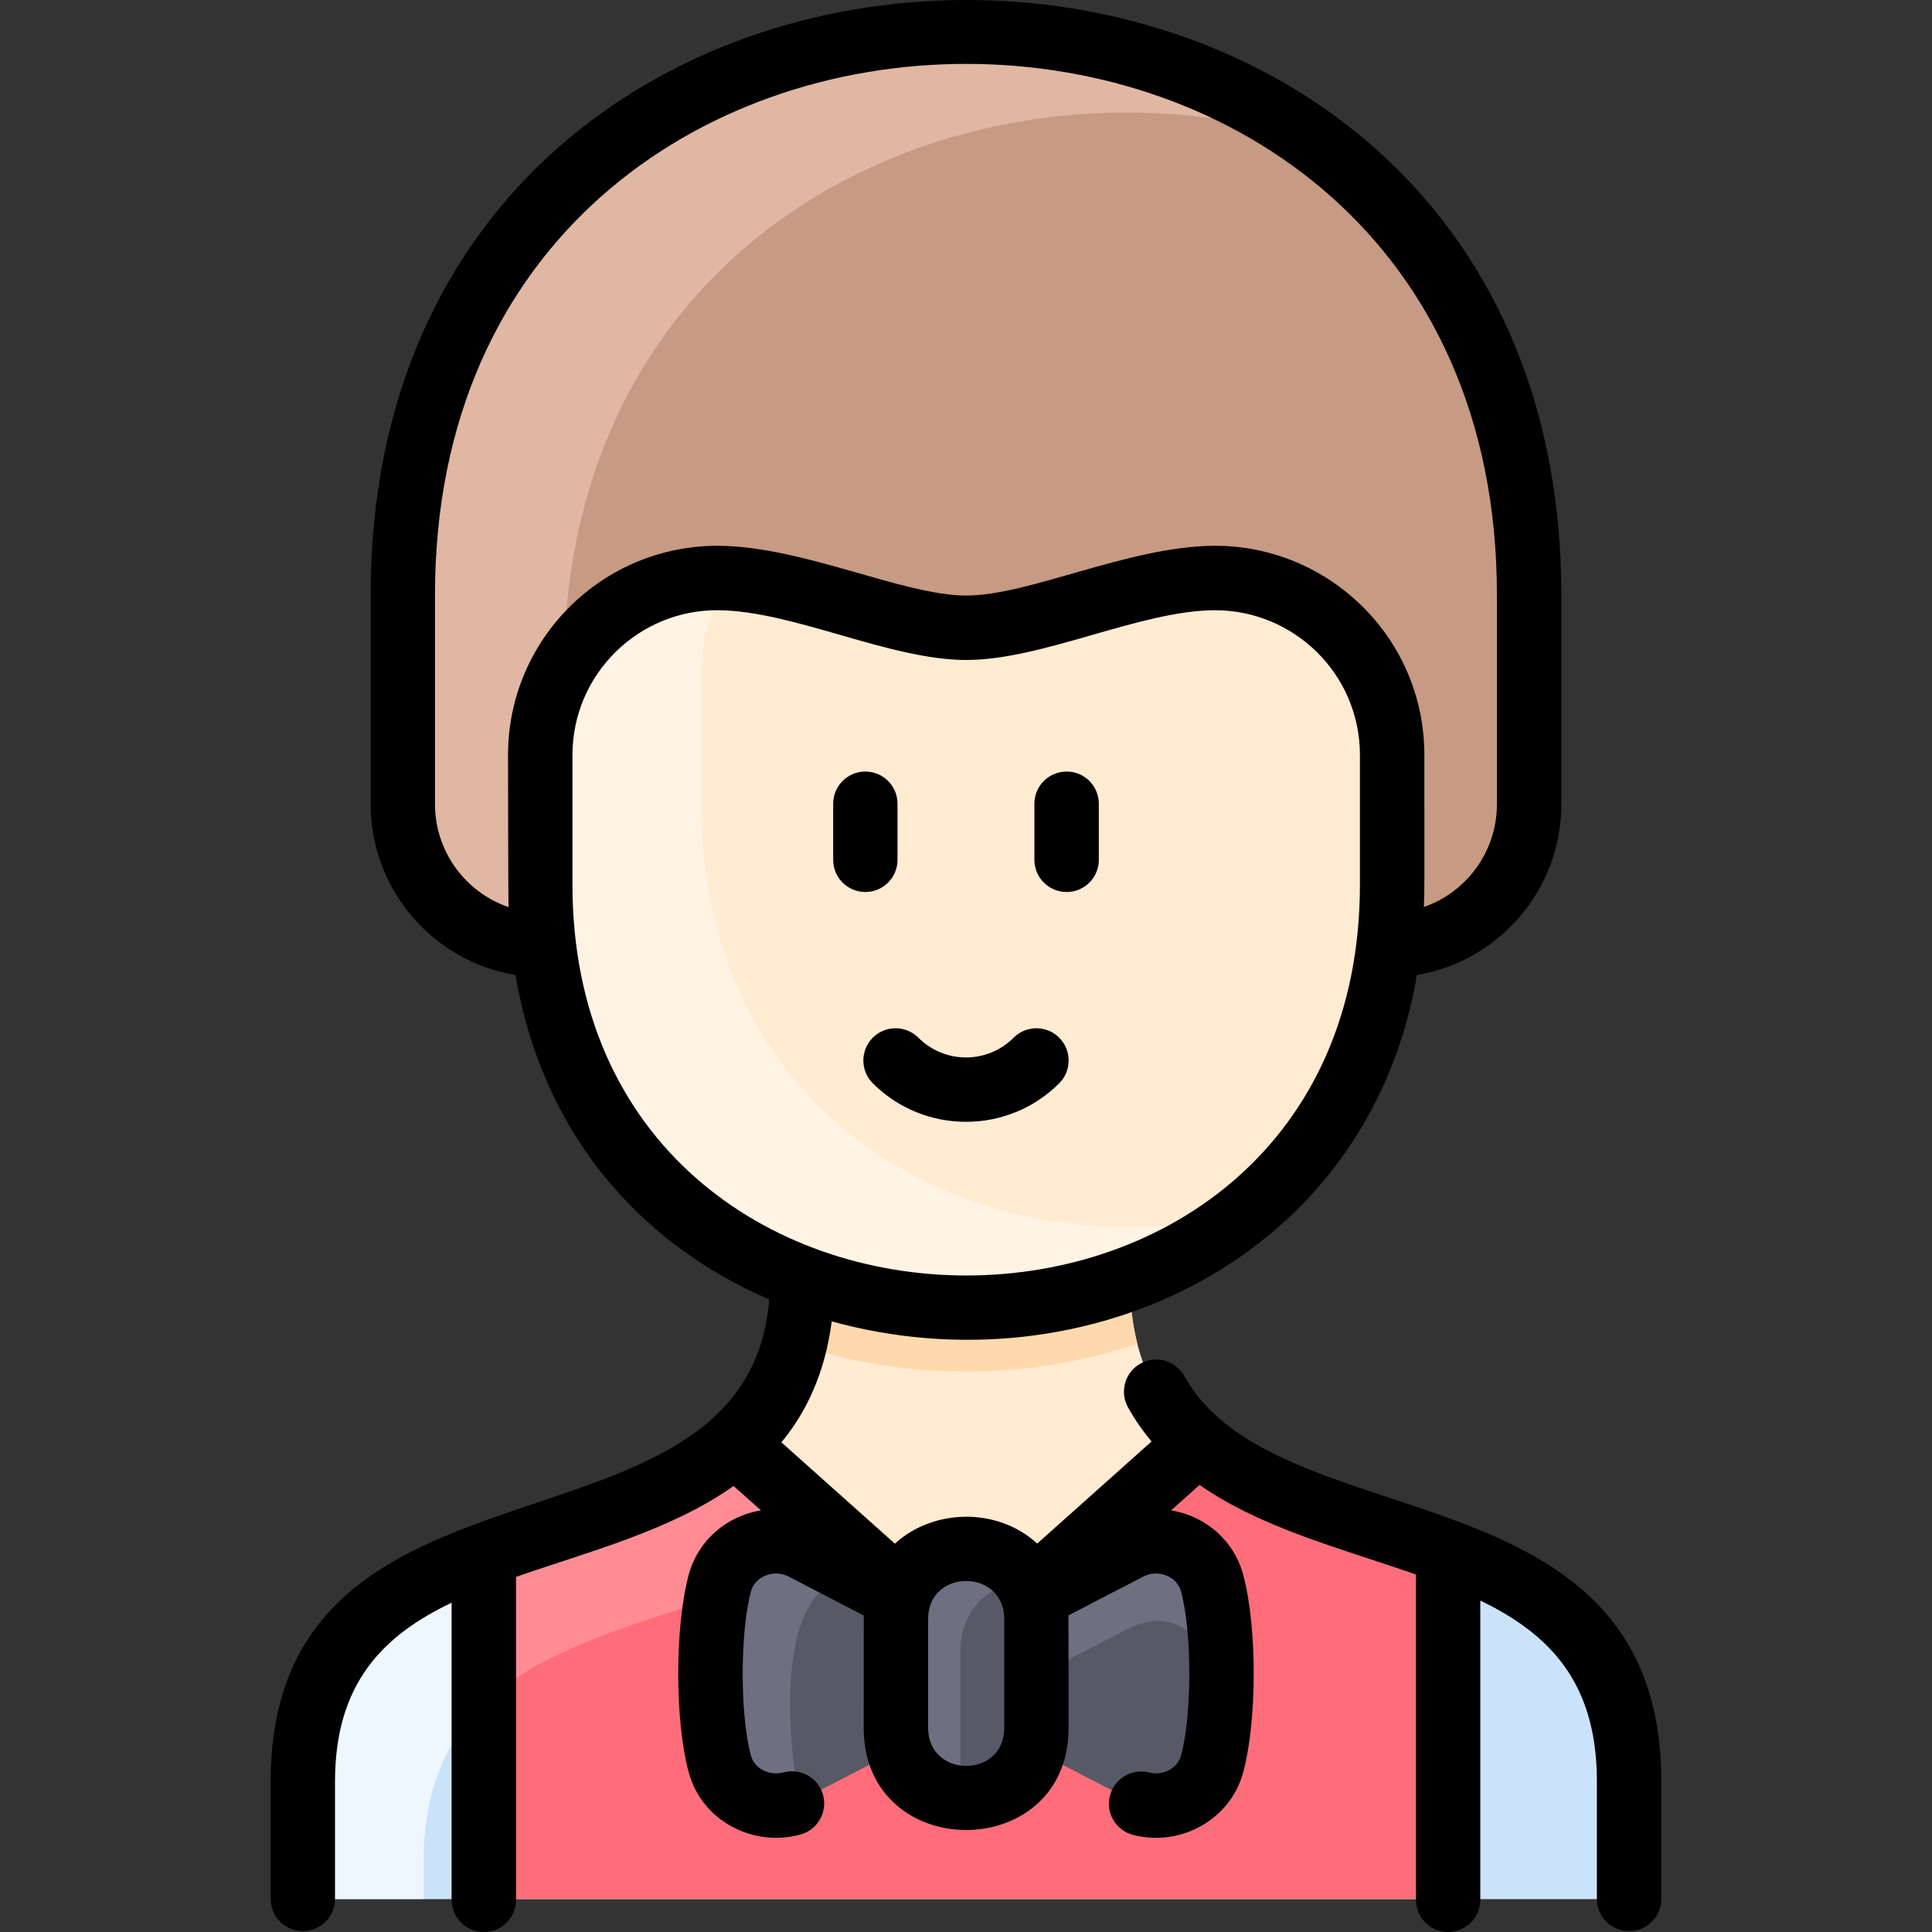 <svg width="20" height="20" viewBox="0 0 20 20" fill="none" xmlns="http://www.w3.org/2000/svg">
<rect x="0" y="0" width="20" height="20" fill="#333333" stroke="none"/>
<g clip-path="url(#clip0_1192_1931)">
<path d="M11.694 13.233C13.056 12.726 14.165 11.576 14.375 9.784C15.179 9.784 15.83 9.13 15.83 8.324V6.157C15.83 -1.609 4.17 -1.613 4.17 6.157V8.324C4.17 9.119 4.808 9.784 5.629 9.784C5.839 11.575 6.945 12.724 8.306 13.231C8.293 16.752 3.137 14.945 3.135 18.441V19.658H16.865V18.441C16.863 14.91 11.708 16.723 11.694 13.233Z" fill="#FFEBD2"/>
<path d="M11.774 13.911C10.657 14.289 9.38 14.301 8.228 13.911C8.278 13.709 8.305 13.484 8.306 13.231C9.382 13.633 10.618 13.633 11.694 13.233C11.695 13.485 11.723 13.71 11.774 13.911Z" fill="#FFD9AD"/>
<path d="M12.912 12.541C11.665 13.557 9.837 13.803 8.306 13.231C6.654 12.615 5.593 11.164 5.593 9.151V7.817C5.593 6.743 6.503 5.918 7.553 5.988C7.368 6.272 7.259 6.613 7.259 6.984V8.317C7.259 11.748 10.332 13.216 12.912 12.541Z" fill="#FFF3E4"/>
<path d="M5.629 9.784C4.808 9.784 4.17 9.119 4.17 8.324V6.157C4.17 -1.613 15.83 -1.609 15.83 6.157V8.324C15.83 9.13 15.179 9.784 14.375 9.784C14.423 9.381 14.412 9.186 14.412 7.817C14.412 6.778 13.558 5.975 12.564 5.984C11.736 5.991 10.726 6.499 10.002 6.499C9.278 6.499 8.268 5.991 7.439 5.984C6.445 5.975 5.592 6.778 5.592 7.817C5.592 9.188 5.581 9.381 5.629 9.784Z" fill="#C79A83"/>
<path d="M13.598 1.459C10.23 0.397 5.865 2.209 5.837 6.9C5.837 6.914 5.59 7.263 5.592 7.817C5.596 9.014 5.571 9.297 5.629 9.784C4.808 9.784 4.17 9.119 4.17 8.324V6.157C4.17 0.563 10.213 -1.001 13.598 1.459Z" fill="#E0B7A3"/>
<path d="M12.403 14.937C12.388 14.953 12.578 14.783 10 17.084L7.606 14.947C6.194 16.204 3.137 15.746 3.135 18.441V19.658H16.865V18.441C16.863 15.727 13.818 16.172 12.403 14.937Z" fill="#CBE3FA"/>
<path d="M5.009 16.09V17.639C4.628 18.006 4.386 18.515 4.385 19.274V19.658H3.135V18.441C3.136 17.015 3.993 16.471 5.009 16.09Z" fill="#EEF7FF"/>
<path d="M14.999 16.069C14.987 16.101 14.991 15.815 14.991 19.658H5.009V16.09C5.912 15.75 6.942 15.539 7.606 14.947L10 17.084C12.522 14.833 12.389 14.953 12.403 14.937C13.069 15.518 14.098 15.727 14.999 16.069Z" fill="#FF6D7A"/>
<path d="M8.69 15.915C7.651 16.687 5.926 16.752 5.009 17.639V16.09C5.912 15.75 6.942 15.539 7.606 14.947L8.69 15.915Z" fill="#FF8C95"/>
<path d="M12.548 18.261C12.449 18.624 12.023 18.799 11.681 18.622L10.699 18.113C10.511 18.78 9.492 18.779 9.305 18.111C9.299 18.113 9.348 18.088 8.319 18.622C7.977 18.799 7.551 18.624 7.452 18.261C7.321 17.78 7.323 16.86 7.453 16.384C7.551 16.023 7.978 15.849 8.319 16.025C9.454 16.614 9.293 16.532 9.305 16.535C9.492 15.868 10.512 15.867 10.699 16.534L11.681 16.025C12.022 15.849 12.449 16.023 12.547 16.384C12.677 16.86 12.679 17.78 12.548 18.261Z" fill="#585966"/>
<path d="M12.629 17.742C12.552 16.773 12.053 16.666 11.681 16.859L10.729 17.352C10.729 16.729 10.739 16.673 10.699 16.534L11.681 16.025C12.022 15.849 12.449 16.023 12.547 16.384C12.638 16.719 12.666 17.275 12.629 17.742Z" fill="#6E6F80"/>
<path d="M9.942 17.093V18.22C9.942 18.358 9.971 18.493 10.043 18.611C9.634 18.633 9.275 18.36 9.275 17.887V16.76C9.275 15.949 10.299 15.817 10.628 16.369C10.245 16.388 9.942 16.659 9.942 17.093Z" fill="#6E6F80"/>
<path d="M8.912 16.333C7.948 16.261 8.17 18.212 8.286 18.637C8.286 18.637 8.286 18.637 8.286 18.638C7.951 18.788 7.548 18.613 7.452 18.262C7.321 17.78 7.323 16.86 7.453 16.384C7.551 16.023 7.978 15.849 8.319 16.025L8.912 16.333Z" fill="#6E6F80"/>
<path d="M12.26 14.245C12.17 14.084 11.967 14.026 11.806 14.116C11.645 14.205 11.588 14.409 11.677 14.569C11.749 14.698 11.831 14.815 11.921 14.922L10.737 15.979C10.324 15.599 9.658 15.618 9.264 15.98L8.089 14.931C8.353 14.612 8.541 14.207 8.61 13.679C11.236 14.403 14.168 13.034 14.668 10.093C15.515 9.952 16.163 9.213 16.163 8.324V6.157C16.163 -2.059 3.837 -2.046 3.837 6.157V8.324C3.837 9.213 4.486 9.953 5.336 10.093C5.608 11.691 6.578 12.854 7.963 13.452C7.733 16.311 2.804 14.775 2.802 18.441V19.658C2.802 19.842 2.951 19.991 3.135 19.991C3.319 19.991 3.468 19.842 3.468 19.658V18.441C3.469 17.424 3.966 16.931 4.675 16.591V19.667C4.675 19.851 4.825 20 5.009 20C5.193 20 5.342 19.851 5.342 19.667V16.324C6.095 16.061 6.941 15.845 7.594 15.383L7.877 15.635C7.516 15.695 7.226 15.95 7.131 16.296C6.985 16.834 6.984 17.812 7.13 18.349C7.268 18.854 7.801 19.125 8.287 18.991C8.465 18.941 8.569 18.758 8.52 18.58C8.471 18.403 8.287 18.299 8.109 18.348C7.97 18.386 7.812 18.314 7.774 18.174C7.659 17.752 7.66 16.893 7.775 16.471C7.816 16.321 8.008 16.24 8.165 16.321L8.942 16.724C8.941 16.77 8.941 16.615 8.941 17.887C8.941 19.296 11.062 19.297 11.062 17.887C11.062 17.887 11.062 16.735 11.061 16.722L11.835 16.321C11.993 16.239 12.184 16.322 12.225 16.471C12.34 16.893 12.341 17.752 12.226 18.174C12.19 18.306 12.039 18.386 11.896 18.349C11.717 18.303 11.536 18.411 11.49 18.589C11.444 18.768 11.551 18.949 11.73 18.995C12.229 19.123 12.739 18.83 12.869 18.349C13.015 17.812 13.015 16.834 12.868 16.296C12.774 15.951 12.485 15.695 12.123 15.635L12.418 15.372C13.061 15.821 13.894 16.032 14.658 16.299V19.667C14.658 19.851 14.807 20 14.991 20C15.175 20 15.324 19.851 15.324 19.667V16.569C16.035 16.912 16.531 17.412 16.531 18.441V19.658C16.531 19.842 16.681 19.991 16.865 19.991C17.049 19.991 17.198 19.842 17.198 19.658V18.441C17.196 15.129 13.224 15.974 12.26 14.245ZM4.503 8.324V6.157C4.503 -1.167 15.496 -1.174 15.496 6.157V8.324C15.496 8.817 15.18 9.237 14.74 9.389C14.748 9.184 14.745 9.183 14.745 7.817C14.745 6.591 13.741 5.64 12.562 5.65C11.678 5.658 10.657 6.165 10.002 6.165C9.351 6.165 8.322 5.658 7.442 5.65C6.237 5.643 5.259 6.615 5.259 7.817C5.259 7.817 5.261 9.311 5.264 9.39C4.822 9.239 4.503 8.818 4.503 8.324ZM5.926 9.15V7.817C5.926 6.973 6.618 6.309 7.436 6.317C8.213 6.324 9.208 6.832 10.002 6.832C10.796 6.832 11.794 6.324 12.567 6.317C13.393 6.312 14.078 6.977 14.078 7.817V9.151C14.082 14.557 5.922 14.553 5.926 9.15ZM10.396 17.887C10.396 18.414 9.608 18.41 9.608 17.887V16.76C9.608 16.233 10.396 16.237 10.396 16.76V17.887Z" fill="black"/>
<path d="M9.291 8.901V8.32C9.291 8.136 9.142 7.987 8.958 7.987C8.774 7.987 8.625 8.136 8.625 8.32V8.901C8.625 9.085 8.774 9.234 8.958 9.234C9.142 9.234 9.291 9.085 9.291 8.901Z" fill="black"/>
<path d="M11.042 9.234C11.226 9.234 11.375 9.085 11.375 8.901V8.32C11.375 8.136 11.226 7.987 11.042 7.987C10.857 7.987 10.708 8.136 10.708 8.32V8.901C10.708 9.085 10.857 9.234 11.042 9.234Z" fill="black"/>
<path d="M10.965 10.742C10.835 10.612 10.623 10.612 10.493 10.742C10.221 11.015 9.779 11.015 9.507 10.742C9.376 10.612 9.165 10.612 9.035 10.742C8.905 10.873 8.905 11.084 9.035 11.214C9.567 11.746 10.433 11.746 10.965 11.214C11.095 11.084 11.095 10.873 10.965 10.742Z" fill="black"/>
</g>
<defs>
<clipPath id="clip0_1192_1931">
<rect width="20" height="20" fill="white"/>
</clipPath>
</defs>
</svg>
